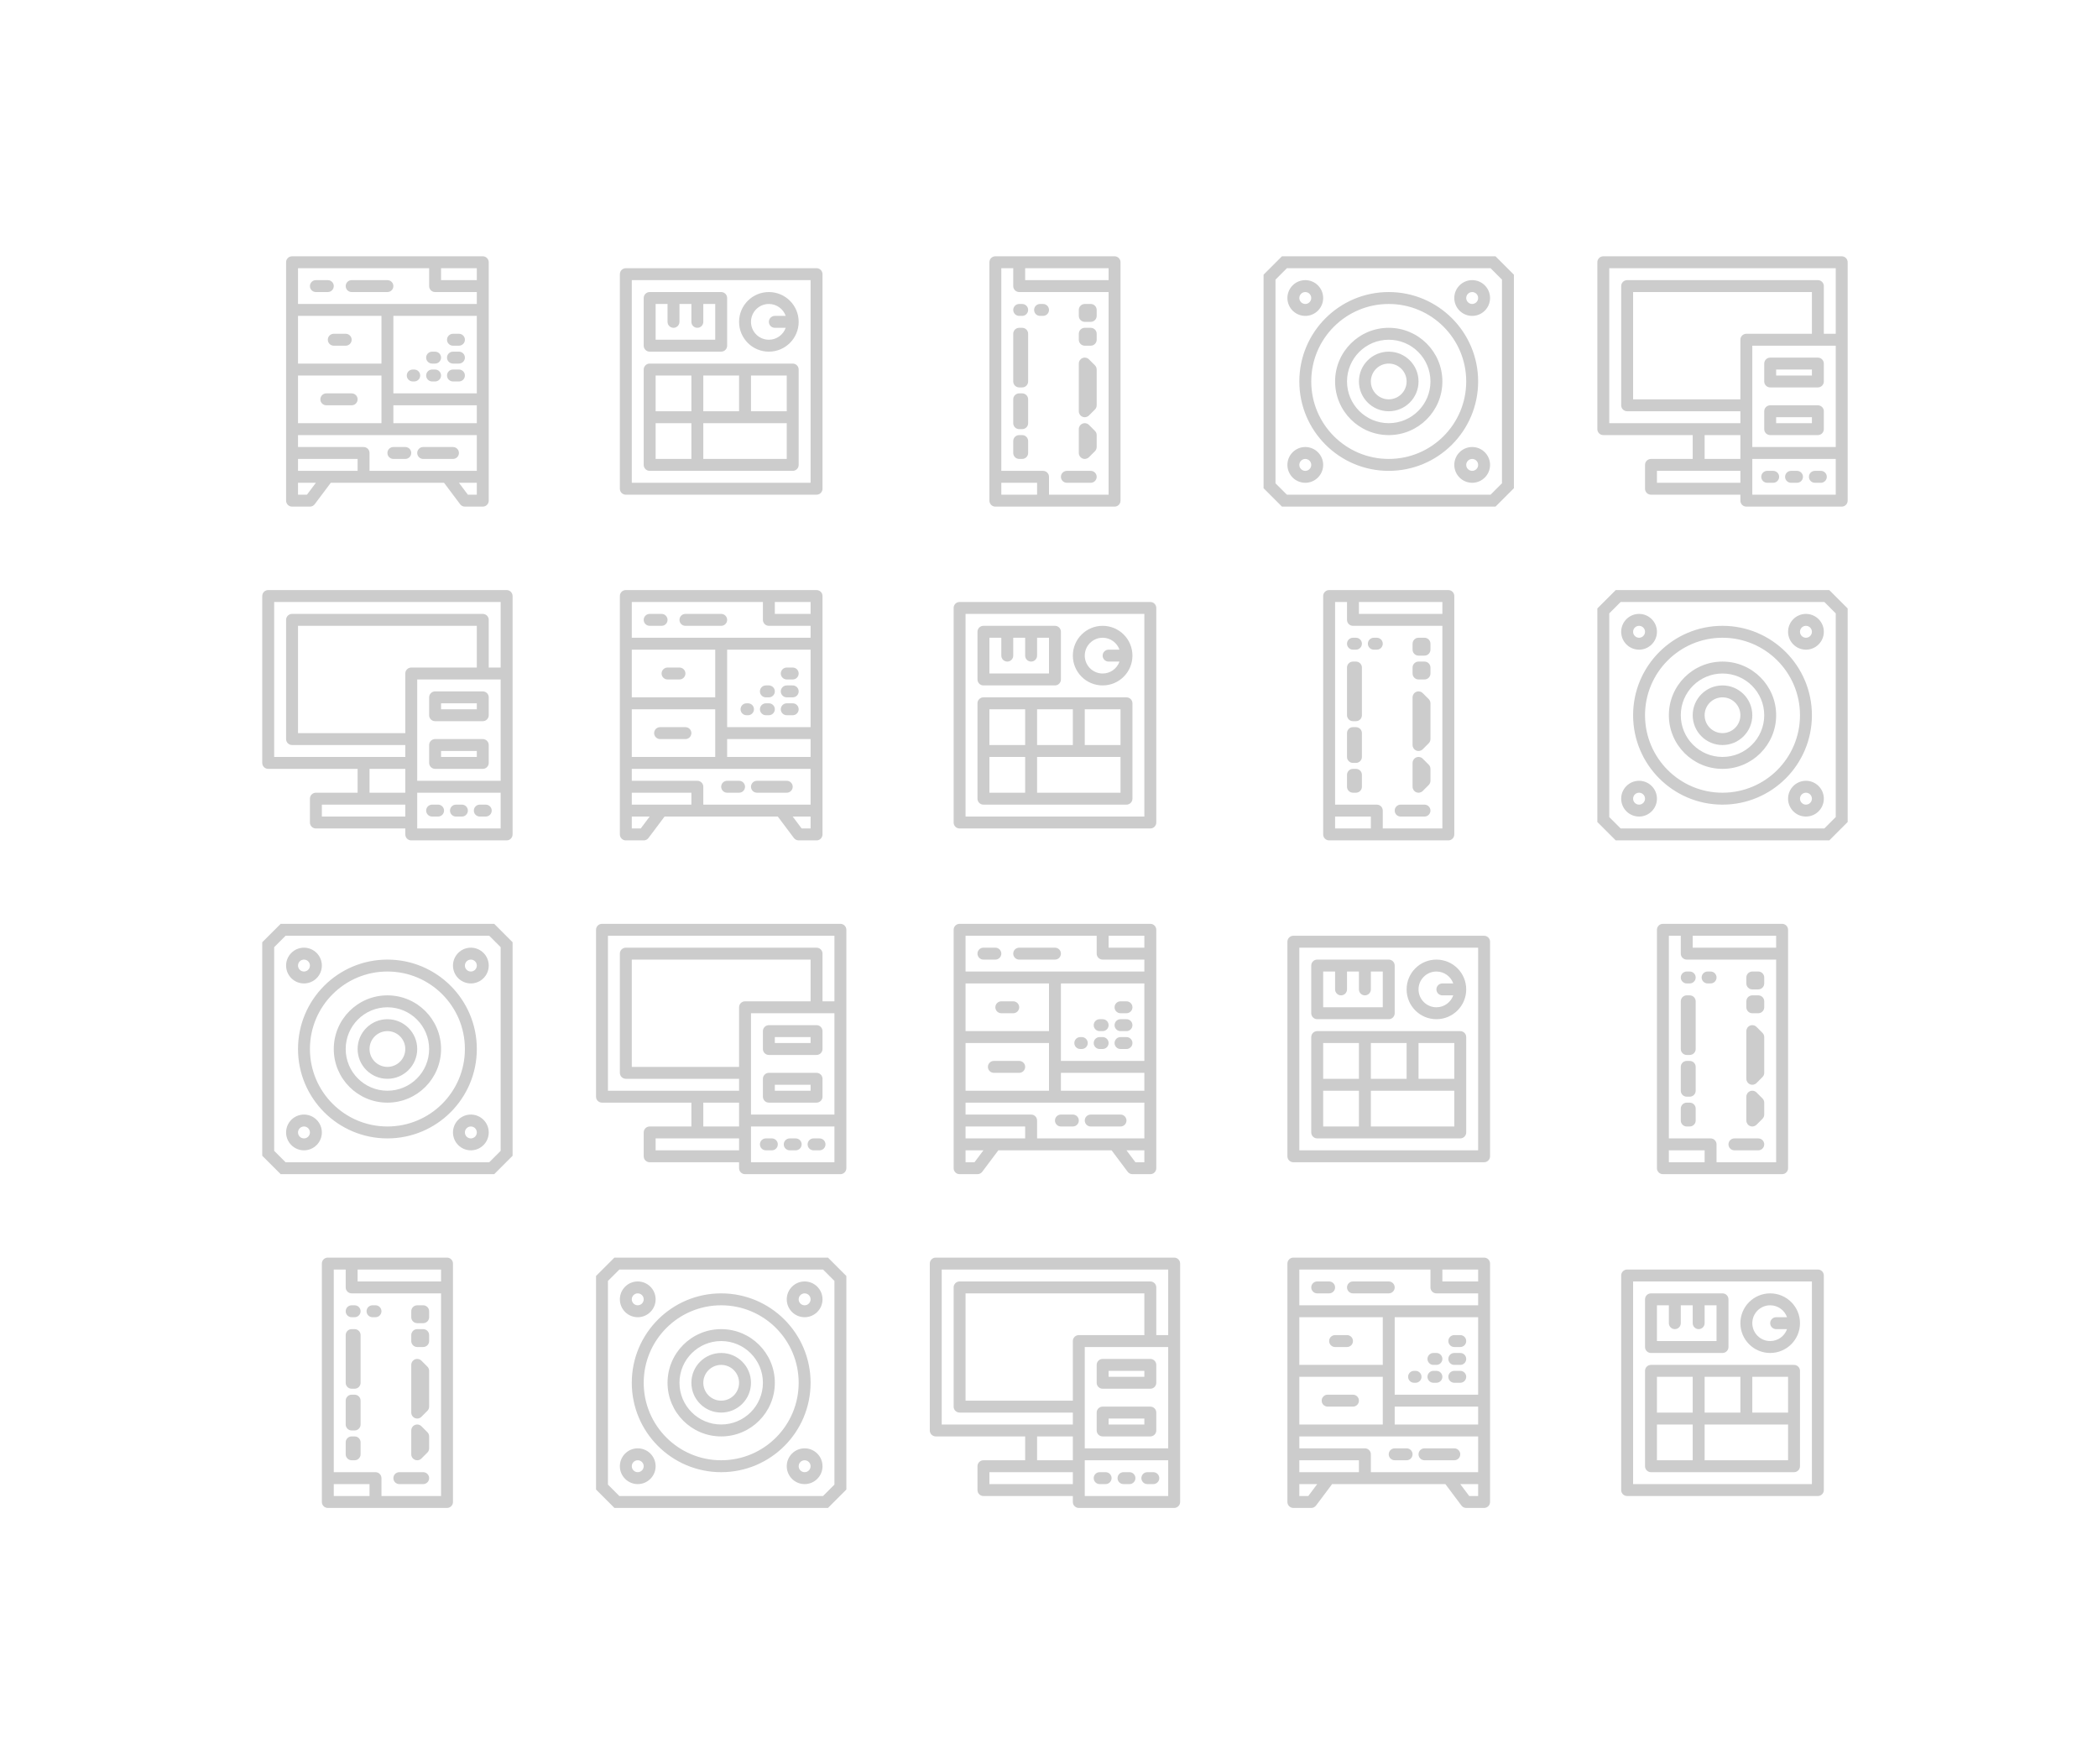 <svg width="176" height="148" viewBox="0 0 176 148" fill="none" xmlns="http://www.w3.org/2000/svg">
<path d="M40.5 21.5C40.776 21.5 41 21.724 41 22V42C41 42.276 40.776 42.5 40.5 42.5H39C38.843 42.5 38.694 42.426 38.6 42.3L37.25 40.5H27.75L26.4 42.3C26.306 42.426 26.157 42.5 26 42.5H24.5C24.224 42.5 24 42.276 24 42V22C24 21.724 24.224 21.5 24.5 21.5H40.5ZM25 41.5H25.75L26.5 40.5H25V41.5ZM39.25 41.5H40V40.5H38.5L39.25 41.5ZM25 39.5H30V38.5H25V39.5ZM25 37.5H30.5C30.776 37.5 31 37.724 31 38V39.5H40V36.5H25V37.5ZM34 37.5C34.276 37.5 34.5 37.724 34.5 38C34.5 38.276 34.276 38.5 34 38.5H33C32.724 38.5 32.5 38.276 32.5 38C32.5 37.724 32.724 37.5 33 37.5H34ZM38 37.5C38.276 37.5 38.5 37.724 38.5 38C38.5 38.276 38.276 38.5 38 38.5H35.5C35.224 38.5 35 38.276 35 38C35 37.724 35.224 37.5 35.5 37.5H38ZM25 35.5H32V31.5H25V35.5ZM33 35.5H40V34H33V35.5ZM29.5 33C29.776 33 30 33.224 30 33.5C30 33.776 29.776 34 29.5 34H27.375C27.099 34 26.875 33.776 26.875 33.5C26.875 33.224 27.099 33 27.375 33H29.5ZM33 33H40V26.5H33V33ZM34.75 31C35.026 31 35.25 31.224 35.25 31.5C35.25 31.776 35.026 32 34.75 32H34.625C34.349 32 34.125 31.776 34.125 31.5C34.125 31.224 34.349 31 34.625 31H34.75ZM36.5 31C36.776 31 37 31.224 37 31.5C37 31.776 36.776 32 36.5 32H36.25C35.974 32 35.75 31.776 35.75 31.5C35.75 31.224 35.974 31 36.25 31H36.5ZM38.5 31C38.776 31 39 31.224 39 31.5C39 31.776 38.776 32 38.5 32H38C37.724 32 37.5 31.776 37.5 31.5C37.5 31.224 37.724 31 38 31H38.5ZM25 30.5H32V26.5H25V30.5ZM36.5 29.5C36.776 29.5 37 29.724 37 30C37 30.276 36.776 30.5 36.5 30.5H36.25C35.974 30.5 35.75 30.276 35.75 30C35.75 29.724 35.974 29.5 36.25 29.5H36.5ZM38.5 29.5C38.776 29.5 39 29.724 39 30C39 30.276 38.776 30.5 38.5 30.5H38C37.724 30.5 37.5 30.276 37.5 30C37.5 29.724 37.724 29.5 38 29.5H38.5ZM29 28C29.276 28 29.5 28.224 29.5 28.5C29.5 28.776 29.276 29 29 29H28C27.724 29 27.5 28.776 27.5 28.5C27.5 28.224 27.724 28 28 28H29ZM38.5 28C38.776 28 39 28.224 39 28.5C39 28.776 38.776 29 38.5 29H38C37.724 29 37.5 28.776 37.5 28.5C37.5 28.224 37.724 28 38 28H38.5ZM25 25.5H40V24.5H36.5C36.224 24.5 36 24.276 36 24V22.5H25V25.5ZM27.5 23.5C27.776 23.5 28 23.724 28 24C28 24.276 27.776 24.5 27.5 24.5H26.5C26.224 24.5 26 24.276 26 24C26 23.724 26.224 23.5 26.5 23.5H27.5ZM32.5 23.5C32.776 23.5 33 23.724 33 24C33 24.276 32.776 24.5 32.5 24.5H29.5C29.224 24.5 29 24.276 29 24C29 23.724 29.224 23.5 29.5 23.5H32.5ZM37 23.5H40V22.5H37V23.5Z" fill="#CCCCCC"/>
<path d="M68.5 22.5C68.776 22.5 69 22.724 69 23V41C69 41.276 68.776 41.5 68.5 41.5H52.5C52.224 41.5 52 41.276 52 41V23C52 22.724 52.224 22.5 52.5 22.5H68.5ZM53 40.5H68V23.5H53V40.5ZM66.5 30.5C66.776 30.5 67 30.724 67 31V39C67 39.276 66.776 39.5 66.5 39.5H54.5C54.224 39.5 54 39.276 54 39V31C54 30.724 54.224 30.5 54.5 30.5H66.5ZM55 38.5H58V35.5H55V38.5ZM59 38.5H66V35.5H59V38.5ZM55 34.5H58V31.5H55V34.5ZM59 34.5H62V31.5H59V34.5ZM63 34.5H66V31.5H63V34.5ZM60.5 24.5C60.776 24.5 61 24.724 61 25V29C61 29.276 60.776 29.5 60.5 29.5H54.5C54.224 29.5 54 29.276 54 29V25C54 24.724 54.224 24.5 54.5 24.5H60.5ZM64.5 24.5C65.881 24.5 67 25.619 67 27C67 28.381 65.881 29.5 64.5 29.5C63.119 29.5 62 28.381 62 27C62 25.619 63.119 24.5 64.5 24.5ZM55 28.5H60V25.5H59V27C59 27.276 58.776 27.5 58.5 27.5C58.224 27.5 58 27.276 58 27V25.5H57V27C57 27.276 56.776 27.5 56.5 27.5C56.224 27.5 56 27.276 56 27V25.5H55V28.5ZM64.5 25.5C63.672 25.5 63 26.172 63 27C63 27.828 63.672 28.5 64.5 28.5C65.153 28.5 65.707 28.082 65.913 27.5H65C64.724 27.5 64.5 27.276 64.5 27C64.5 26.724 64.724 26.5 65 26.5H65.913C65.707 25.918 65.153 25.5 64.5 25.5Z" fill="#CCCCCC"/>
<path d="M93.5 21.5C93.776 21.5 94 21.724 94 22V42C94 42.276 93.776 42.5 93.5 42.5H83.5C83.224 42.5 83 42.276 83 42V22C83 21.724 83.224 21.5 83.5 21.5H93.5ZM84 41.5H87V40.5H84V41.5ZM84 39.5H87.5C87.776 39.5 88 39.724 88 40V41.5H93V24.5H85.5C85.224 24.5 85 24.276 85 24V22.5H84V39.5ZM91.5 39.5C91.776 39.5 92 39.724 92 40C92 40.276 91.776 40.5 91.5 40.5H89.5C89.224 40.5 89 40.276 89 40C89 39.724 89.224 39.5 89.5 39.5H91.5ZM85.75 36.5C86.026 36.5 86.25 36.724 86.25 37V38C86.25 38.276 86.026 38.5 85.75 38.5H85.5C85.224 38.5 85 38.276 85 38V37C85 36.724 85.224 36.5 85.5 36.5H85.75ZM90.809 35.538C90.995 35.461 91.21 35.504 91.353 35.647L91.853 36.147C91.947 36.24 92 36.367 92 36.5V37.5C92 37.633 91.947 37.76 91.853 37.853L91.353 38.353C91.21 38.496 90.995 38.539 90.809 38.462C90.622 38.385 90.5 38.202 90.5 38V36C90.5 35.798 90.622 35.615 90.809 35.538ZM85.75 33C86.026 33 86.25 33.224 86.25 33.5V35.5C86.25 35.776 86.026 36 85.75 36H85.5C85.224 36 85 35.776 85 35.5V33.5C85 33.224 85.224 33 85.5 33H85.75ZM90.809 30.038C90.995 29.961 91.21 30.003 91.353 30.146L91.853 30.646C91.947 30.74 92 30.867 92 31V34C92 34.133 91.947 34.26 91.853 34.353L91.353 34.853C91.21 34.996 90.995 35.039 90.809 34.962C90.622 34.885 90.5 34.702 90.5 34.5V30.5C90.5 30.298 90.622 30.116 90.809 30.038ZM85.75 27.5C86.026 27.5 86.25 27.724 86.25 28V32C86.25 32.276 86.026 32.5 85.75 32.5H85.5C85.224 32.5 85 32.276 85 32V28C85 27.724 85.224 27.5 85.5 27.5H85.75ZM91.5 27.5C91.776 27.5 92 27.724 92 28V28.5C92 28.776 91.776 29 91.5 29H91C90.724 29 90.5 28.776 90.5 28.5V28C90.5 27.724 90.724 27.5 91 27.5H91.5ZM91.5 25.5C91.776 25.5 92 25.724 92 26V26.5C92 26.776 91.776 27 91.5 27H91C90.724 27 90.5 26.776 90.5 26.5V26C90.5 25.724 90.724 25.5 91 25.5H91.5ZM85.75 25.5C86.026 25.5 86.25 25.724 86.25 26C86.25 26.276 86.026 26.5 85.75 26.5H85.5C85.224 26.5 85 26.276 85 26C85 25.724 85.224 25.5 85.5 25.5H85.75ZM87.5 25.5C87.776 25.5 88 25.724 88 26C88 26.276 87.776 26.5 87.5 26.5H87.25C86.974 26.5 86.75 26.276 86.75 26C86.75 25.724 86.974 25.5 87.25 25.5H87.5ZM86 23.5H93V22.5H86V23.5Z" fill="#CCCCCC"/>
<path d="M127 23.043V40.957L125.457 42.5H107.543L106 40.957V23.043L107.543 21.5H125.457L127 23.043ZM107 23.457V40.543L107.957 41.5H125.043L126 40.543V23.457L125.043 22.5H107.957L107 23.457ZM109.5 37.5C110.328 37.5 111 38.172 111 39C111 39.828 110.328 40.5 109.5 40.5C108.672 40.5 108 39.828 108 39C108 38.172 108.672 37.5 109.5 37.5ZM123.5 37.5C124.328 37.5 125 38.172 125 39C125 39.828 124.328 40.5 123.5 40.5C122.672 40.5 122 39.828 122 39C122 38.172 122.672 37.5 123.5 37.5ZM109.5 38.5C109.224 38.5 109 38.724 109 39C109 39.276 109.224 39.5 109.5 39.5C109.776 39.5 110 39.276 110 39C110 38.724 109.776 38.5 109.5 38.5ZM116.5 24.5C120.642 24.5 124 27.858 124 32C124 36.142 120.642 39.5 116.5 39.5C112.358 39.5 109 36.142 109 32C109 27.858 112.358 24.5 116.5 24.5ZM123.5 38.5C123.224 38.5 123 38.724 123 39C123 39.276 123.224 39.5 123.5 39.5C123.776 39.5 124 39.276 124 39C124 38.724 123.776 38.5 123.5 38.5ZM116.5 25.5C112.91 25.5 110 28.41 110 32C110 35.59 112.91 38.5 116.5 38.5C120.09 38.5 123 35.59 123 32C123 28.41 120.09 25.5 116.5 25.5ZM116.5 27.5C118.985 27.5 121 29.515 121 32C121 34.485 118.985 36.5 116.5 36.5C114.015 36.5 112 34.485 112 32C112 29.515 114.015 27.5 116.5 27.5ZM116.5 28.5C114.567 28.5 113 30.067 113 32C113 33.933 114.567 35.5 116.5 35.5C118.433 35.5 120 33.933 120 32C120 30.067 118.433 28.5 116.5 28.5ZM116.5 29.5C117.881 29.5 119 30.619 119 32C119 33.381 117.881 34.5 116.5 34.5C115.119 34.5 114 33.381 114 32C114 30.619 115.119 29.5 116.5 29.5ZM116.5 30.5C115.672 30.5 115 31.172 115 32C115 32.828 115.672 33.5 116.5 33.5C117.328 33.5 118 32.828 118 32C118 31.172 117.328 30.5 116.5 30.5ZM109.5 23.5C110.328 23.5 111 24.172 111 25C111 25.828 110.328 26.5 109.5 26.5C108.672 26.5 108 25.828 108 25C108 24.172 108.672 23.5 109.5 23.5ZM123.5 23.5C124.328 23.5 125 24.172 125 25C125 25.828 124.328 26.5 123.5 26.5C122.672 26.5 122 25.828 122 25C122 24.172 122.672 23.5 123.5 23.5ZM109.5 24.5C109.224 24.5 109 24.724 109 25C109 25.276 109.224 25.5 109.5 25.5C109.776 25.5 110 25.276 110 25C110 24.724 109.776 24.5 109.5 24.5ZM123.5 24.5C123.224 24.5 123 24.724 123 25C123 25.276 123.224 25.5 123.5 25.5C123.776 25.5 124 25.276 124 25C124 24.724 123.776 24.5 123.5 24.5Z" fill="#CCCCCC"/>
<path d="M154.5 21.5C154.776 21.5 155 21.724 155 22V42C155 42.276 154.776 42.5 154.5 42.5H146.5C146.224 42.5 146 42.276 146 42V41.5H138.5C138.224 41.5 138 41.276 138 41V39C138 38.724 138.224 38.5 138.5 38.5H142V36.5H134.5C134.224 36.5 134 36.276 134 36V22C134 21.724 134.224 21.5 134.5 21.5H154.5ZM147 41.5H154V38.5H147V41.5ZM139 40.5H146V39.5H139V40.5ZM148.75 39.5C149.026 39.5 149.25 39.724 149.25 40C149.25 40.276 149.026 40.5 148.75 40.5H148.25C147.974 40.5 147.75 40.276 147.75 40C147.75 39.724 147.974 39.5 148.25 39.5H148.75ZM150.75 39.5C151.026 39.5 151.25 39.724 151.25 40C151.25 40.276 151.026 40.5 150.75 40.5H150.25C149.974 40.5 149.75 40.276 149.75 40C149.75 39.724 149.974 39.5 150.25 39.5H150.75ZM152.75 39.5C153.026 39.5 153.25 39.724 153.25 40C153.25 40.276 153.026 40.5 152.75 40.5H152.25C151.974 40.5 151.75 40.276 151.75 40C151.75 39.724 151.974 39.5 152.25 39.5H152.75ZM143 38.5H146V36.5H143V38.5ZM147 37.5H154V29H147V37.5ZM152.5 34C152.776 34 153 34.224 153 34.5V36C153 36.276 152.776 36.5 152.5 36.5H148.5C148.224 36.5 148 36.276 148 36V34.5C148 34.224 148.224 34 148.5 34H152.5ZM135 35.5H146V34.5H136.5C136.224 34.5 136 34.276 136 34V24C136 23.724 136.224 23.5 136.5 23.5H152.5C152.776 23.5 153 23.724 153 24V28H154V22.5H135V35.5ZM149 35.5H152V35H149V35.5ZM137 33.5H146V28.5C146 28.224 146.224 28 146.5 28H152V24.5H137V33.5ZM152.5 30C152.776 30 153 30.224 153 30.5V32C153 32.276 152.776 32.5 152.5 32.5H148.5C148.224 32.5 148 32.276 148 32V30.5C148 30.224 148.224 30 148.5 30H152.5ZM149 31.5H152V31H149V31.5Z" fill="#CCCCCC"/>
<path d="M42.5 49.5C42.776 49.5 43 49.724 43 50V70C43 70.276 42.776 70.5 42.5 70.5H34.5C34.224 70.5 34 70.276 34 70V69.5H26.5C26.224 69.5 26 69.276 26 69V67C26 66.724 26.224 66.5 26.5 66.5H30V64.5H22.5C22.224 64.5 22 64.276 22 64V50C22 49.724 22.224 49.5 22.5 49.5H42.5ZM35 69.5H42V66.5H35V69.5ZM27 68.5H34V67.5H27V68.5ZM36.75 67.5C37.026 67.5 37.25 67.724 37.25 68C37.25 68.276 37.026 68.5 36.75 68.5H36.25C35.974 68.5 35.75 68.276 35.75 68C35.75 67.724 35.974 67.5 36.25 67.5H36.75ZM38.75 67.5C39.026 67.5 39.25 67.724 39.25 68C39.25 68.276 39.026 68.5 38.75 68.5H38.25C37.974 68.5 37.75 68.276 37.75 68C37.75 67.724 37.974 67.5 38.25 67.5H38.75ZM40.75 67.5C41.026 67.5 41.25 67.724 41.25 68C41.25 68.276 41.026 68.5 40.75 68.5H40.25C39.974 68.5 39.75 68.276 39.75 68C39.75 67.724 39.974 67.5 40.25 67.5H40.75ZM31 66.5H34V64.5H31V66.5ZM35 65.5H42V57H35V65.5ZM40.5 62C40.776 62 41 62.224 41 62.5V64C41 64.276 40.776 64.5 40.5 64.5H36.5C36.224 64.5 36 64.276 36 64V62.5C36 62.224 36.224 62 36.5 62H40.5ZM23 63.5H34V62.5H24.5C24.224 62.5 24 62.276 24 62V52C24 51.724 24.224 51.5 24.5 51.5H40.5C40.776 51.5 41 51.724 41 52V56H42V50.5H23V63.5ZM37 63.5H40V63H37V63.5ZM25 61.5H34V56.5C34 56.224 34.224 56 34.5 56H40V52.5H25V61.5ZM40.5 58C40.776 58 41 58.224 41 58.5V60C41 60.276 40.776 60.5 40.5 60.5H36.5C36.224 60.5 36 60.276 36 60V58.5C36 58.224 36.224 58 36.5 58H40.5ZM37 59.5H40V59H37V59.5Z" fill="#CCCCCC"/>
<path d="M68.5 49.5C68.776 49.5 69 49.724 69 50V70C69 70.276 68.776 70.5 68.5 70.5H67C66.843 70.5 66.694 70.426 66.6 70.3L65.25 68.5H55.75L54.4 70.3C54.306 70.426 54.157 70.5 54 70.5H52.5C52.224 70.5 52 70.276 52 70V50C52 49.724 52.224 49.5 52.5 49.5H68.5ZM53 69.5H53.75L54.5 68.5H53V69.5ZM67.25 69.5H68V68.5H66.5L67.25 69.5ZM53 67.5H58V66.5H53V67.5ZM53 65.5H58.5C58.776 65.5 59 65.724 59 66V67.5H68V64.5H53V65.5ZM62 65.5C62.276 65.5 62.5 65.724 62.5 66C62.5 66.276 62.276 66.5 62 66.5H61C60.724 66.5 60.5 66.276 60.5 66C60.5 65.724 60.724 65.5 61 65.5H62ZM66 65.5C66.276 65.5 66.5 65.724 66.5 66C66.5 66.276 66.276 66.5 66 66.5H63.5C63.224 66.5 63 66.276 63 66C63 65.724 63.224 65.5 63.5 65.5H66ZM53 63.5H60V59.5H53V63.5ZM61 63.5H68V62H61V63.5ZM57.5 61C57.776 61 58 61.224 58 61.5C58 61.776 57.776 62 57.5 62H55.375C55.099 62 54.875 61.776 54.875 61.5C54.875 61.224 55.099 61 55.375 61H57.5ZM61 61H68V54.5H61V61ZM62.75 59C63.026 59 63.25 59.224 63.25 59.5C63.25 59.776 63.026 60 62.75 60H62.625C62.349 60 62.125 59.776 62.125 59.5C62.125 59.224 62.349 59 62.625 59H62.75ZM64.5 59C64.776 59 65 59.224 65 59.5C65 59.776 64.776 60 64.5 60H64.25C63.974 60 63.75 59.776 63.75 59.5C63.75 59.224 63.974 59 64.25 59H64.5ZM66.5 59C66.776 59 67 59.224 67 59.5C67 59.776 66.776 60 66.5 60H66C65.724 60 65.5 59.776 65.5 59.5C65.5 59.224 65.724 59 66 59H66.5ZM53 58.5H60V54.5H53V58.5ZM64.5 57.5C64.776 57.5 65 57.724 65 58C65 58.276 64.776 58.5 64.5 58.5H64.25C63.974 58.5 63.75 58.276 63.75 58C63.75 57.724 63.974 57.5 64.25 57.5H64.5ZM66.5 57.5C66.776 57.5 67 57.724 67 58C67 58.276 66.776 58.5 66.5 58.5H66C65.724 58.5 65.5 58.276 65.5 58C65.5 57.724 65.724 57.5 66 57.5H66.5ZM57 56C57.276 56 57.5 56.224 57.5 56.5C57.5 56.776 57.276 57 57 57H56C55.724 57 55.5 56.776 55.5 56.5C55.5 56.224 55.724 56 56 56H57ZM66.5 56C66.776 56 67 56.224 67 56.5C67 56.776 66.776 57 66.5 57H66C65.724 57 65.5 56.776 65.5 56.5C65.5 56.224 65.724 56 66 56H66.5ZM53 53.5H68V52.5H64.5C64.224 52.5 64 52.276 64 52V50.5H53V53.5ZM55.5 51.5C55.776 51.5 56 51.724 56 52C56 52.276 55.776 52.5 55.5 52.5H54.5C54.224 52.5 54 52.276 54 52C54 51.724 54.224 51.5 54.5 51.5H55.5ZM60.5 51.5C60.776 51.5 61 51.724 61 52C61 52.276 60.776 52.5 60.5 52.5H57.5C57.224 52.5 57 52.276 57 52C57 51.724 57.224 51.5 57.5 51.5H60.5ZM65 51.5H68V50.5H65V51.5Z" fill="#CCCCCC"/>
<path d="M96.5 50.5C96.776 50.5 97 50.724 97 51V69C97 69.276 96.776 69.5 96.5 69.5H80.5C80.224 69.5 80 69.276 80 69V51C80 50.724 80.224 50.5 80.5 50.5H96.5ZM81 68.5H96V51.5H81V68.5ZM94.5 58.5C94.776 58.5 95 58.724 95 59V67C95 67.276 94.776 67.5 94.5 67.5H82.5C82.224 67.5 82 67.276 82 67V59C82 58.724 82.224 58.5 82.5 58.5H94.5ZM83 66.5H86V63.5H83V66.5ZM87 66.5H94V63.5H87V66.5ZM83 62.5H86V59.5H83V62.5ZM87 62.5H90V59.5H87V62.5ZM91 62.5H94V59.5H91V62.5ZM88.5 52.5C88.776 52.5 89 52.724 89 53V57C89 57.276 88.776 57.5 88.5 57.5H82.5C82.224 57.5 82 57.276 82 57V53C82 52.724 82.224 52.5 82.5 52.5H88.5ZM92.5 52.5C93.881 52.5 95 53.619 95 55C95 56.381 93.881 57.5 92.5 57.5C91.119 57.5 90 56.381 90 55C90 53.619 91.119 52.5 92.5 52.5ZM83 56.5H88V53.5H87V55C87 55.276 86.776 55.5 86.5 55.5C86.224 55.5 86 55.276 86 55V53.5H85V55C85 55.276 84.776 55.5 84.5 55.5C84.224 55.5 84 55.276 84 55V53.5H83V56.5ZM92.5 53.5C91.672 53.5 91 54.172 91 55C91 55.828 91.672 56.5 92.5 56.5C93.153 56.5 93.707 56.082 93.913 55.5H93C92.724 55.5 92.5 55.276 92.5 55C92.5 54.724 92.724 54.5 93 54.5H93.913C93.707 53.918 93.153 53.5 92.5 53.5Z" fill="#CCCCCC"/>
<path d="M121.5 49.5C121.776 49.5 122 49.724 122 50V70C122 70.276 121.776 70.5 121.5 70.5H111.5C111.224 70.5 111 70.276 111 70V50C111 49.724 111.224 49.5 111.5 49.5H121.5ZM112 69.5H115V68.5H112V69.5ZM112 67.5H115.5C115.776 67.5 116 67.724 116 68V69.5H121V52.5H113.5C113.224 52.5 113 52.276 113 52V50.5H112V67.5ZM119.5 67.5C119.776 67.5 120 67.724 120 68C120 68.276 119.776 68.5 119.5 68.5H117.5C117.224 68.5 117 68.276 117 68C117 67.724 117.224 67.5 117.5 67.5H119.5ZM113.75 64.5C114.026 64.5 114.25 64.724 114.25 65V66C114.25 66.276 114.026 66.5 113.75 66.5H113.5C113.224 66.5 113 66.276 113 66V65C113 64.724 113.224 64.5 113.5 64.5H113.75ZM118.809 63.538C118.995 63.461 119.211 63.504 119.354 63.647L119.854 64.147C119.947 64.24 120 64.367 120 64.5V65.5C120 65.633 119.947 65.76 119.854 65.853L119.354 66.353C119.211 66.496 118.995 66.539 118.809 66.462C118.622 66.385 118.5 66.202 118.5 66V64C118.5 63.798 118.622 63.615 118.809 63.538ZM113.75 61C114.026 61 114.25 61.224 114.25 61.5V63.5C114.25 63.776 114.026 64 113.75 64H113.5C113.224 64 113 63.776 113 63.5V61.5C113 61.224 113.224 61 113.5 61H113.75ZM118.809 58.038C118.995 57.961 119.211 58.004 119.354 58.147L119.854 58.647C119.947 58.74 120 58.867 120 59V62C120 62.133 119.947 62.26 119.854 62.353L119.354 62.853C119.211 62.996 118.995 63.039 118.809 62.962C118.622 62.885 118.5 62.702 118.5 62.5V58.5C118.5 58.298 118.622 58.115 118.809 58.038ZM113.75 55.5C114.026 55.5 114.25 55.724 114.25 56V60C114.25 60.276 114.026 60.5 113.75 60.5H113.5C113.224 60.5 113 60.276 113 60V56C113 55.724 113.224 55.5 113.5 55.5H113.75ZM119.5 55.5C119.776 55.5 120 55.724 120 56V56.5C120 56.776 119.776 57 119.5 57H119C118.724 57 118.5 56.776 118.5 56.5V56C118.5 55.724 118.724 55.5 119 55.5H119.5ZM119.5 53.5C119.776 53.5 120 53.724 120 54V54.5C120 54.776 119.776 55 119.5 55H119C118.724 55 118.5 54.776 118.5 54.5V54C118.5 53.724 118.724 53.5 119 53.5H119.5ZM113.75 53.5C114.026 53.5 114.25 53.724 114.25 54C114.25 54.276 114.026 54.5 113.75 54.5H113.5C113.224 54.5 113 54.276 113 54C113 53.724 113.224 53.5 113.5 53.5H113.75ZM115.5 53.5C115.776 53.5 116 53.724 116 54C116 54.276 115.776 54.5 115.5 54.5H115.25C114.974 54.5 114.75 54.276 114.75 54C114.75 53.724 114.974 53.5 115.25 53.5H115.5ZM114 51.5H121V50.5H114V51.5Z" fill="#CCCCCC"/>
<path d="M155 51.043V68.957L153.457 70.5H135.543L134 68.957V51.043L135.543 49.5H153.457L155 51.043ZM135 51.457V68.543L135.957 69.5H153.043L154 68.543V51.457L153.043 50.5H135.957L135 51.457ZM137.5 65.5C138.328 65.5 139 66.172 139 67C139 67.828 138.328 68.5 137.5 68.5C136.672 68.5 136 67.828 136 67C136 66.172 136.672 65.5 137.5 65.5ZM151.5 65.5C152.328 65.5 153 66.172 153 67C153 67.828 152.328 68.5 151.5 68.5C150.672 68.5 150 67.828 150 67C150 66.172 150.672 65.5 151.5 65.5ZM137.5 66.5C137.224 66.5 137 66.724 137 67C137 67.276 137.224 67.5 137.5 67.5C137.776 67.5 138 67.276 138 67C138 66.724 137.776 66.5 137.5 66.5ZM144.5 52.5C148.642 52.5 152 55.858 152 60C152 64.142 148.642 67.5 144.5 67.5C140.358 67.5 137 64.142 137 60C137 55.858 140.358 52.5 144.5 52.5ZM151.5 66.5C151.224 66.5 151 66.724 151 67C151 67.276 151.224 67.5 151.5 67.5C151.776 67.5 152 67.276 152 67C152 66.724 151.776 66.5 151.5 66.5ZM144.5 53.5C140.91 53.5 138 56.41 138 60C138 63.59 140.91 66.5 144.5 66.5C148.09 66.5 151 63.59 151 60C151 56.41 148.09 53.5 144.5 53.5ZM144.5 55.5C146.985 55.5 149 57.515 149 60C149 62.485 146.985 64.5 144.5 64.5C142.015 64.5 140 62.485 140 60C140 57.515 142.015 55.5 144.5 55.5ZM144.5 56.5C142.567 56.5 141 58.067 141 60C141 61.933 142.567 63.5 144.5 63.5C146.433 63.5 148 61.933 148 60C148 58.067 146.433 56.5 144.5 56.5ZM144.5 57.5C145.881 57.5 147 58.619 147 60C147 61.381 145.881 62.5 144.5 62.5C143.119 62.5 142 61.381 142 60C142 58.619 143.119 57.5 144.5 57.5ZM144.5 58.5C143.672 58.5 143 59.172 143 60C143 60.828 143.672 61.5 144.5 61.5C145.328 61.5 146 60.828 146 60C146 59.172 145.328 58.5 144.5 58.5ZM137.5 51.5C138.328 51.5 139 52.172 139 53C139 53.828 138.328 54.5 137.5 54.5C136.672 54.5 136 53.828 136 53C136 52.172 136.672 51.5 137.5 51.5ZM151.5 51.5C152.328 51.5 153 52.172 153 53C153 53.828 152.328 54.5 151.5 54.5C150.672 54.5 150 53.828 150 53C150 52.172 150.672 51.5 151.5 51.5ZM137.5 52.5C137.224 52.5 137 52.724 137 53C137 53.276 137.224 53.5 137.5 53.5C137.776 53.5 138 53.276 138 53C138 52.724 137.776 52.5 137.5 52.5ZM151.5 52.5C151.224 52.5 151 52.724 151 53C151 53.276 151.224 53.5 151.5 53.5C151.776 53.5 152 53.276 152 53C152 52.724 151.776 52.5 151.5 52.5Z" fill="#CCCCCC"/>
<path d="M43 79.043V96.957L41.457 98.5H23.543L22 96.957V79.043L23.543 77.5H41.457L43 79.043ZM23 79.457V96.543L23.957 97.5H41.043L42 96.543V79.457L41.043 78.5H23.957L23 79.457ZM25.5 93.5C26.328 93.5 27 94.172 27 95C27 95.828 26.328 96.5 25.5 96.5C24.672 96.5 24 95.828 24 95C24 94.172 24.672 93.5 25.5 93.5ZM39.5 93.5C40.328 93.5 41 94.172 41 95C41 95.828 40.328 96.5 39.5 96.5C38.672 96.5 38 95.828 38 95C38 94.172 38.672 93.5 39.5 93.5ZM25.5 94.5C25.224 94.5 25 94.724 25 95C25 95.276 25.224 95.5 25.5 95.5C25.776 95.5 26 95.276 26 95C26 94.724 25.776 94.5 25.5 94.5ZM32.5 80.5C36.642 80.5 40 83.858 40 88C40 92.142 36.642 95.5 32.5 95.5C28.358 95.5 25 92.142 25 88C25 83.858 28.358 80.5 32.5 80.5ZM39.5 94.5C39.224 94.5 39 94.724 39 95C39 95.276 39.224 95.5 39.5 95.5C39.776 95.5 40 95.276 40 95C40 94.724 39.776 94.5 39.5 94.5ZM32.5 81.5C28.91 81.5 26 84.41 26 88C26 91.59 28.91 94.5 32.5 94.5C36.09 94.5 39 91.59 39 88C39 84.41 36.09 81.5 32.5 81.5ZM32.5 83.5C34.985 83.5 37 85.515 37 88C37 90.485 34.985 92.5 32.5 92.5C30.015 92.5 28 90.485 28 88C28 85.515 30.015 83.5 32.5 83.5ZM32.5 84.5C30.567 84.5 29 86.067 29 88C29 89.933 30.567 91.5 32.5 91.5C34.433 91.5 36 89.933 36 88C36 86.067 34.433 84.5 32.5 84.5ZM32.5 85.5C33.881 85.5 35 86.619 35 88C35 89.381 33.881 90.5 32.5 90.5C31.119 90.5 30 89.381 30 88C30 86.619 31.119 85.5 32.5 85.5ZM32.5 86.5C31.672 86.5 31 87.172 31 88C31 88.828 31.672 89.5 32.5 89.5C33.328 89.5 34 88.828 34 88C34 87.172 33.328 86.5 32.5 86.5ZM25.5 79.5C26.328 79.5 27 80.172 27 81C27 81.828 26.328 82.5 25.5 82.5C24.672 82.5 24 81.828 24 81C24 80.172 24.672 79.5 25.5 79.5ZM39.5 79.5C40.328 79.5 41 80.172 41 81C41 81.828 40.328 82.5 39.5 82.5C38.672 82.5 38 81.828 38 81C38 80.172 38.672 79.5 39.5 79.5ZM25.5 80.5C25.224 80.5 25 80.724 25 81C25 81.276 25.224 81.5 25.5 81.5C25.776 81.5 26 81.276 26 81C26 80.724 25.776 80.5 25.5 80.5ZM39.5 80.5C39.224 80.5 39 80.724 39 81C39 81.276 39.224 81.5 39.5 81.5C39.776 81.5 40 81.276 40 81C40 80.724 39.776 80.5 39.5 80.5Z" fill="#CCCCCC"/>
<path d="M70.5 77.5C70.776 77.5 71 77.724 71 78V98C71 98.276 70.776 98.5 70.5 98.5H62.5C62.224 98.5 62 98.276 62 98V97.5H54.5C54.224 97.5 54 97.276 54 97V95C54 94.724 54.224 94.5 54.5 94.5H58V92.5H50.5C50.224 92.5 50 92.276 50 92V78C50 77.724 50.224 77.5 50.5 77.5H70.5ZM63 97.5H70V94.5H63V97.5ZM55 96.5H62V95.5H55V96.5ZM64.75 95.5C65.026 95.5 65.25 95.724 65.25 96C65.25 96.276 65.026 96.5 64.75 96.5H64.25C63.974 96.5 63.75 96.276 63.75 96C63.75 95.724 63.974 95.5 64.25 95.5H64.75ZM66.75 95.5C67.026 95.5 67.25 95.724 67.25 96C67.25 96.276 67.026 96.5 66.75 96.5H66.25C65.974 96.5 65.75 96.276 65.75 96C65.75 95.724 65.974 95.5 66.25 95.5H66.75ZM68.75 95.5C69.026 95.5 69.25 95.724 69.25 96C69.25 96.276 69.026 96.5 68.75 96.5H68.25C67.974 96.5 67.75 96.276 67.75 96C67.75 95.724 67.974 95.5 68.25 95.5H68.75ZM59 94.5H62V92.5H59V94.5ZM63 93.5H70V85H63V93.5ZM68.5 90C68.776 90 69 90.224 69 90.5V92C69 92.276 68.776 92.5 68.5 92.5H64.5C64.224 92.5 64 92.276 64 92V90.5C64 90.224 64.224 90 64.5 90H68.5ZM51 91.5H62V90.5H52.5C52.224 90.5 52 90.276 52 90V80C52 79.724 52.224 79.5 52.5 79.5H68.5C68.776 79.5 69 79.724 69 80V84H70V78.5H51V91.5ZM65 91.5H68V91H65V91.5ZM53 89.5H62V84.5C62 84.224 62.224 84 62.5 84H68V80.5H53V89.5ZM68.5 86C68.776 86 69 86.224 69 86.5V88C69 88.276 68.776 88.5 68.5 88.5H64.5C64.224 88.5 64 88.276 64 88V86.5C64 86.224 64.224 86 64.5 86H68.5ZM65 87.5H68V87H65V87.5Z" fill="#CCCCCC"/>
<path d="M96.5 77.5C96.776 77.5 97 77.724 97 78V98C97 98.276 96.776 98.5 96.5 98.5H95C94.843 98.5 94.694 98.426 94.6 98.3L93.25 96.5H83.75L82.4 98.3C82.306 98.426 82.157 98.5 82 98.5H80.5C80.224 98.5 80 98.276 80 98V78C80 77.724 80.224 77.5 80.5 77.5H96.5ZM81 97.5H81.75L82.5 96.5H81V97.5ZM95.25 97.5H96V96.5H94.5L95.25 97.5ZM81 95.5H86V94.5H81V95.5ZM81 93.5H86.5C86.776 93.5 87 93.724 87 94V95.5H96V92.5H81V93.5ZM90 93.5C90.276 93.5 90.5 93.724 90.5 94C90.5 94.276 90.276 94.5 90 94.5H89C88.724 94.5 88.5 94.276 88.5 94C88.5 93.724 88.724 93.5 89 93.5H90ZM94 93.5C94.276 93.5 94.5 93.724 94.5 94C94.5 94.276 94.276 94.5 94 94.5H91.5C91.224 94.5 91 94.276 91 94C91 93.724 91.224 93.5 91.5 93.5H94ZM81 91.5H88V87.5H81V91.5ZM89 91.5H96V90H89V91.5ZM85.5 89C85.776 89 86 89.224 86 89.5C86 89.776 85.776 90 85.5 90H83.375C83.099 90 82.875 89.776 82.875 89.5C82.875 89.224 83.099 89 83.375 89H85.5ZM89 89H96V82.5H89V89ZM90.75 87C91.026 87 91.25 87.224 91.25 87.5C91.25 87.776 91.026 88 90.75 88H90.625C90.349 88 90.125 87.776 90.125 87.5C90.125 87.224 90.349 87 90.625 87H90.75ZM92.5 87C92.776 87 93 87.224 93 87.5C93 87.776 92.776 88 92.5 88H92.25C91.974 88 91.75 87.776 91.75 87.5C91.75 87.224 91.974 87 92.25 87H92.5ZM94.5 87C94.776 87 95 87.224 95 87.5C95 87.776 94.776 88 94.5 88H94C93.724 88 93.5 87.776 93.5 87.5C93.5 87.224 93.724 87 94 87H94.5ZM81 86.5H88V82.5H81V86.5ZM92.5 85.5C92.776 85.5 93 85.724 93 86C93 86.276 92.776 86.5 92.5 86.5H92.25C91.974 86.5 91.75 86.276 91.75 86C91.75 85.724 91.974 85.5 92.25 85.5H92.5ZM94.5 85.5C94.776 85.5 95 85.724 95 86C95 86.276 94.776 86.5 94.5 86.5H94C93.724 86.5 93.5 86.276 93.5 86C93.5 85.724 93.724 85.5 94 85.5H94.5ZM85 84C85.276 84 85.5 84.224 85.5 84.5C85.5 84.776 85.276 85 85 85H84C83.724 85 83.5 84.776 83.5 84.5C83.5 84.224 83.724 84 84 84H85ZM94.5 84C94.776 84 95 84.224 95 84.5C95 84.776 94.776 85 94.5 85H94C93.724 85 93.5 84.776 93.5 84.5C93.5 84.224 93.724 84 94 84H94.5ZM81 81.5H96V80.5H92.5C92.224 80.5 92 80.276 92 80V78.5H81V81.5ZM83.5 79.5C83.776 79.5 84 79.724 84 80C84 80.276 83.776 80.5 83.5 80.5H82.5C82.224 80.5 82 80.276 82 80C82 79.724 82.224 79.5 82.5 79.5H83.5ZM88.5 79.5C88.776 79.5 89 79.724 89 80C89 80.276 88.776 80.5 88.5 80.5H85.5C85.224 80.5 85 80.276 85 80C85 79.724 85.224 79.5 85.5 79.5H88.5ZM93 79.5H96V78.5H93V79.5Z" fill="#CCCCCC"/>
<path d="M124.5 78.5C124.776 78.5 125 78.724 125 79V97C125 97.276 124.776 97.5 124.5 97.5H108.5C108.224 97.5 108 97.276 108 97V79C108 78.724 108.224 78.5 108.5 78.5H124.5ZM109 96.5H124V79.5H109V96.5ZM122.5 86.5C122.776 86.5 123 86.724 123 87V95C123 95.276 122.776 95.5 122.5 95.5H110.5C110.224 95.5 110 95.276 110 95V87C110 86.724 110.224 86.5 110.5 86.5H122.5ZM111 94.5H114V91.5H111V94.5ZM115 94.5H122V91.5H115V94.5ZM111 90.5H114V87.5H111V90.5ZM115 90.5H118V87.5H115V90.5ZM119 90.5H122V87.5H119V90.5ZM116.5 80.5C116.776 80.5 117 80.724 117 81V85C117 85.276 116.776 85.5 116.5 85.5H110.5C110.224 85.5 110 85.276 110 85V81C110 80.724 110.224 80.5 110.5 80.5H116.5ZM120.5 80.5C121.881 80.5 123 81.619 123 83C123 84.381 121.881 85.5 120.5 85.5C119.119 85.5 118 84.381 118 83C118 81.619 119.119 80.5 120.5 80.5ZM111 84.5H116V81.5H115V83C115 83.276 114.776 83.5 114.5 83.5C114.224 83.5 114 83.276 114 83V81.5H113V83C113 83.276 112.776 83.5 112.5 83.5C112.224 83.5 112 83.276 112 83V81.5H111V84.5ZM120.5 81.5C119.672 81.5 119 82.172 119 83C119 83.828 119.672 84.5 120.5 84.5C121.153 84.5 121.707 84.082 121.913 83.5H121C120.724 83.5 120.5 83.276 120.5 83C120.5 82.724 120.724 82.5 121 82.5H121.913C121.707 81.918 121.153 81.5 120.5 81.5Z" fill="#CCCCCC"/>
<path d="M149.5 77.5C149.776 77.5 150 77.724 150 78V98C150 98.276 149.776 98.5 149.5 98.5H139.5C139.224 98.5 139 98.276 139 98V78C139 77.724 139.224 77.5 139.5 77.5H149.5ZM140 97.5H143V96.5H140V97.5ZM140 95.5H143.5C143.776 95.5 144 95.724 144 96V97.5H149V80.5H141.5C141.224 80.5 141 80.276 141 80V78.5H140V95.5ZM147.5 95.5C147.776 95.5 148 95.724 148 96C148 96.276 147.776 96.5 147.5 96.5H145.5C145.224 96.5 145 96.276 145 96C145 95.724 145.224 95.5 145.5 95.5H147.5ZM141.75 92.5C142.026 92.5 142.25 92.724 142.25 93V94C142.25 94.276 142.026 94.5 141.75 94.5H141.5C141.224 94.5 141 94.276 141 94V93C141 92.724 141.224 92.5 141.5 92.5H141.75ZM146.809 91.538C146.995 91.461 147.211 91.504 147.354 91.647L147.854 92.147C147.947 92.24 148 92.367 148 92.5V93.5C148 93.633 147.947 93.76 147.854 93.853L147.354 94.353C147.211 94.496 146.995 94.539 146.809 94.462C146.622 94.385 146.5 94.202 146.5 94V92C146.5 91.798 146.622 91.615 146.809 91.538ZM141.75 89C142.026 89 142.25 89.224 142.25 89.5V91.5C142.25 91.776 142.026 92 141.75 92H141.5C141.224 92 141 91.776 141 91.5V89.5C141 89.224 141.224 89 141.5 89H141.75ZM146.809 86.038C146.995 85.961 147.211 86.004 147.354 86.147L147.854 86.647C147.947 86.74 148 86.867 148 87V90C148 90.133 147.947 90.26 147.854 90.353L147.354 90.853C147.211 90.996 146.995 91.039 146.809 90.962C146.622 90.885 146.5 90.702 146.5 90.5V86.5C146.5 86.298 146.622 86.115 146.809 86.038ZM141.75 83.5C142.026 83.5 142.25 83.724 142.25 84V88C142.25 88.276 142.026 88.5 141.75 88.5H141.5C141.224 88.5 141 88.276 141 88V84C141 83.724 141.224 83.5 141.5 83.5H141.75ZM147.5 83.5C147.776 83.5 148 83.724 148 84V84.5C148 84.776 147.776 85 147.5 85H147C146.724 85 146.5 84.776 146.5 84.5V84C146.5 83.724 146.724 83.5 147 83.5H147.5ZM147.5 81.5C147.776 81.5 148 81.724 148 82V82.5C148 82.776 147.776 83 147.5 83H147C146.724 83 146.5 82.776 146.5 82.5V82C146.5 81.724 146.724 81.5 147 81.5H147.5ZM141.75 81.5C142.026 81.5 142.25 81.724 142.25 82C142.25 82.276 142.026 82.5 141.75 82.5H141.5C141.224 82.5 141 82.276 141 82C141 81.724 141.224 81.5 141.5 81.5H141.75ZM143.5 81.5C143.776 81.5 144 81.724 144 82C144 82.276 143.776 82.5 143.5 82.5H143.25C142.974 82.5 142.75 82.276 142.75 82C142.75 81.724 142.974 81.5 143.25 81.5H143.5ZM142 79.5H149V78.5H142V79.5Z" fill="#CCCCCC"/>
<path d="M37.5 105.5C37.776 105.5 38 105.724 38 106V126C38 126.276 37.776 126.5 37.5 126.5H27.5C27.224 126.5 27 126.276 27 126V106C27 105.724 27.224 105.5 27.5 105.5H37.5ZM28 125.5H31V124.5H28V125.5ZM28 123.5H31.5C31.776 123.5 32 123.724 32 124V125.5H37V108.5H29.5C29.224 108.5 29 108.276 29 108V106.5H28V123.5ZM35.5 123.5C35.776 123.5 36 123.724 36 124C36 124.276 35.776 124.5 35.5 124.5H33.5C33.224 124.5 33 124.276 33 124C33 123.724 33.224 123.5 33.5 123.5H35.5ZM29.75 120.5C30.026 120.5 30.25 120.724 30.25 121V122C30.25 122.276 30.026 122.5 29.75 122.5H29.5C29.224 122.5 29 122.276 29 122V121C29 120.724 29.224 120.5 29.5 120.5H29.75ZM34.809 119.538C34.995 119.461 35.211 119.503 35.353 119.646L35.853 120.146C35.947 120.24 36 120.367 36 120.5V121.5C36 121.633 35.947 121.76 35.853 121.854L35.353 122.354C35.211 122.497 34.995 122.539 34.809 122.462C34.622 122.385 34.5 122.202 34.5 122V120C34.5 119.798 34.622 119.615 34.809 119.538ZM29.75 117C30.026 117 30.25 117.224 30.25 117.5V119.5C30.25 119.776 30.026 120 29.75 120H29.5C29.224 120 29 119.776 29 119.5V117.5C29 117.224 29.224 117 29.5 117H29.75ZM34.809 114.038C34.995 113.961 35.211 114.003 35.353 114.146L35.853 114.646C35.947 114.74 36 114.867 36 115V118C36 118.133 35.947 118.26 35.853 118.354L35.353 118.854C35.211 118.997 34.995 119.039 34.809 118.962C34.622 118.885 34.5 118.702 34.5 118.5V114.5C34.5 114.298 34.622 114.115 34.809 114.038ZM29.75 111.5C30.026 111.5 30.25 111.724 30.25 112V116C30.25 116.276 30.026 116.5 29.75 116.5H29.5C29.224 116.5 29 116.276 29 116V112C29 111.724 29.224 111.5 29.5 111.5H29.75ZM35.5 111.5C35.776 111.5 36 111.724 36 112V112.5C36 112.776 35.776 113 35.5 113H35C34.724 113 34.5 112.776 34.5 112.5V112C34.5 111.724 34.724 111.5 35 111.5H35.5ZM35.5 109.5C35.776 109.5 36 109.724 36 110V110.5C36 110.776 35.776 111 35.5 111H35C34.724 111 34.5 110.776 34.5 110.5V110C34.5 109.724 34.724 109.5 35 109.5H35.5ZM29.75 109.5C30.026 109.5 30.25 109.724 30.25 110C30.25 110.276 30.026 110.5 29.75 110.5H29.5C29.224 110.5 29 110.276 29 110C29 109.724 29.224 109.5 29.5 109.5H29.75ZM31.5 109.5C31.776 109.5 32 109.724 32 110C32 110.276 31.776 110.5 31.5 110.5H31.25C30.974 110.5 30.75 110.276 30.75 110C30.75 109.724 30.974 109.5 31.25 109.5H31.5ZM30 107.5H37V106.5H30V107.5Z" fill="#CCCCCC"/>
<path d="M71 107.043V124.957L69.457 126.5H51.543L50 124.957V107.043L51.543 105.5H69.457L71 107.043ZM51 107.457V124.543L51.957 125.5H69.043L70 124.543V107.457L69.043 106.5H51.957L51 107.457ZM53.5 121.5C54.328 121.5 55 122.172 55 123C55 123.828 54.328 124.5 53.5 124.5C52.672 124.5 52 123.828 52 123C52 122.172 52.672 121.5 53.5 121.5ZM67.5 121.5C68.328 121.5 69 122.172 69 123C69 123.828 68.328 124.5 67.5 124.5C66.672 124.5 66 123.828 66 123C66 122.172 66.672 121.5 67.5 121.5ZM53.5 122.5C53.224 122.5 53 122.724 53 123C53 123.276 53.224 123.5 53.5 123.5C53.776 123.5 54 123.276 54 123C54 122.724 53.776 122.5 53.5 122.5ZM60.5 108.5C64.642 108.5 68 111.858 68 116C68 120.142 64.642 123.5 60.5 123.5C56.358 123.5 53 120.142 53 116C53 111.858 56.358 108.5 60.5 108.5ZM67.5 122.5C67.224 122.5 67 122.724 67 123C67 123.276 67.224 123.5 67.5 123.5C67.776 123.5 68 123.276 68 123C68 122.724 67.776 122.5 67.5 122.5ZM60.5 109.5C56.91 109.5 54 112.41 54 116C54 119.59 56.91 122.5 60.5 122.5C64.09 122.5 67 119.59 67 116C67 112.41 64.09 109.5 60.5 109.5ZM60.5 111.5C62.985 111.5 65 113.515 65 116C65 118.485 62.985 120.5 60.5 120.5C58.015 120.5 56 118.485 56 116C56 113.515 58.015 111.5 60.5 111.5ZM60.5 112.5C58.567 112.5 57 114.067 57 116C57 117.933 58.567 119.5 60.5 119.5C62.433 119.5 64 117.933 64 116C64 114.067 62.433 112.5 60.5 112.5ZM60.5 113.5C61.881 113.5 63 114.619 63 116C63 117.381 61.881 118.5 60.5 118.5C59.119 118.5 58 117.381 58 116C58 114.619 59.119 113.5 60.5 113.5ZM60.5 114.5C59.672 114.5 59 115.172 59 116C59 116.828 59.672 117.5 60.5 117.5C61.328 117.5 62 116.828 62 116C62 115.172 61.328 114.5 60.5 114.5ZM53.5 107.5C54.328 107.5 55 108.172 55 109C55 109.828 54.328 110.5 53.5 110.5C52.672 110.5 52 109.828 52 109C52 108.172 52.672 107.5 53.5 107.5ZM67.5 107.5C68.328 107.5 69 108.172 69 109C69 109.828 68.328 110.5 67.5 110.5C66.672 110.5 66 109.828 66 109C66 108.172 66.672 107.5 67.5 107.5ZM53.5 108.5C53.224 108.5 53 108.724 53 109C53 109.276 53.224 109.5 53.5 109.5C53.776 109.5 54 109.276 54 109C54 108.724 53.776 108.5 53.5 108.5ZM67.5 108.5C67.224 108.5 67 108.724 67 109C67 109.276 67.224 109.5 67.5 109.5C67.776 109.5 68 109.276 68 109C68 108.724 67.776 108.5 67.5 108.5Z" fill="#CCCCCC"/>
<path d="M98.5 105.5C98.776 105.5 99 105.724 99 106V126C99 126.276 98.776 126.5 98.5 126.5H90.5C90.224 126.5 90 126.276 90 126V125.5H82.5C82.224 125.5 82 125.276 82 125V123C82 122.724 82.224 122.5 82.5 122.5H86V120.5H78.5C78.224 120.5 78 120.276 78 120V106C78 105.724 78.224 105.5 78.5 105.5H98.5ZM91 125.5H98V122.5H91V125.5ZM83 124.5H90V123.5H83V124.5ZM92.75 123.5C93.026 123.5 93.25 123.724 93.25 124C93.25 124.276 93.026 124.5 92.75 124.5H92.25C91.974 124.5 91.75 124.276 91.75 124C91.75 123.724 91.974 123.5 92.25 123.5H92.75ZM94.75 123.5C95.026 123.5 95.25 123.724 95.25 124C95.25 124.276 95.026 124.5 94.75 124.5H94.25C93.974 124.5 93.75 124.276 93.75 124C93.75 123.724 93.974 123.5 94.25 123.5H94.75ZM96.75 123.5C97.026 123.5 97.25 123.724 97.25 124C97.25 124.276 97.026 124.5 96.75 124.5H96.25C95.974 124.5 95.75 124.276 95.75 124C95.75 123.724 95.974 123.5 96.25 123.5H96.75ZM87 122.5H90V120.5H87V122.5ZM91 121.5H98V113H91V121.5ZM96.5 118C96.776 118 97 118.224 97 118.5V120C97 120.276 96.776 120.5 96.5 120.5H92.5C92.224 120.5 92 120.276 92 120V118.5C92 118.224 92.224 118 92.5 118H96.5ZM79 119.5H90V118.5H80.5C80.224 118.5 80 118.276 80 118V108C80 107.724 80.224 107.5 80.5 107.5H96.5C96.776 107.5 97 107.724 97 108V112H98V106.5H79V119.5ZM93 119.5H96V119H93V119.5ZM81 117.5H90V112.5C90 112.224 90.224 112 90.5 112H96V108.5H81V117.5ZM96.5 114C96.776 114 97 114.224 97 114.5V116C97 116.276 96.776 116.5 96.5 116.5H92.5C92.224 116.5 92 116.276 92 116V114.5C92 114.224 92.224 114 92.5 114H96.5ZM93 115.5H96V115H93V115.5Z" fill="#CCCCCC"/>
<path d="M124.5 105.5C124.776 105.5 125 105.724 125 106V126C125 126.276 124.776 126.5 124.5 126.5H123C122.843 126.5 122.694 126.426 122.6 126.3L121.25 124.5H111.75L110.4 126.3C110.306 126.426 110.157 126.5 110 126.5H108.5C108.224 126.5 108 126.276 108 126V106C108 105.724 108.224 105.5 108.5 105.5H124.5ZM109 125.5H109.75L110.5 124.5H109V125.5ZM123.25 125.5H124V124.5H122.5L123.25 125.5ZM109 123.5H114V122.5H109V123.5ZM109 121.5H114.5C114.776 121.5 115 121.724 115 122V123.5H124V120.5H109V121.5ZM118 121.5C118.276 121.5 118.5 121.724 118.5 122C118.5 122.276 118.276 122.5 118 122.5H117C116.724 122.5 116.5 122.276 116.5 122C116.5 121.724 116.724 121.5 117 121.5H118ZM122 121.5C122.276 121.5 122.5 121.724 122.5 122C122.5 122.276 122.276 122.5 122 122.5H119.5C119.224 122.5 119 122.276 119 122C119 121.724 119.224 121.5 119.5 121.5H122ZM109 119.5H116V115.5H109V119.5ZM117 119.5H124V118H117V119.5ZM113.5 117C113.776 117 114 117.224 114 117.5C114 117.776 113.776 118 113.5 118H111.375C111.099 118 110.875 117.776 110.875 117.5C110.875 117.224 111.099 117 111.375 117H113.5ZM117 117H124V110.5H117V117ZM118.75 115C119.026 115 119.25 115.224 119.25 115.5C119.25 115.776 119.026 116 118.75 116H118.625C118.349 116 118.125 115.776 118.125 115.5C118.125 115.224 118.349 115 118.625 115H118.75ZM120.5 115C120.776 115 121 115.224 121 115.5C121 115.776 120.776 116 120.5 116H120.25C119.974 116 119.75 115.776 119.75 115.5C119.75 115.224 119.974 115 120.25 115H120.5ZM122.5 115C122.776 115 123 115.224 123 115.5C123 115.776 122.776 116 122.5 116H122C121.724 116 121.5 115.776 121.5 115.5C121.5 115.224 121.724 115 122 115H122.5ZM109 114.5H116V110.5H109V114.5ZM120.5 113.5C120.776 113.5 121 113.724 121 114C121 114.276 120.776 114.5 120.5 114.5H120.25C119.974 114.5 119.75 114.276 119.75 114C119.75 113.724 119.974 113.5 120.25 113.5H120.5ZM122.5 113.5C122.776 113.5 123 113.724 123 114C123 114.276 122.776 114.5 122.5 114.5H122C121.724 114.5 121.5 114.276 121.5 114C121.5 113.724 121.724 113.5 122 113.5H122.5ZM113 112C113.276 112 113.5 112.224 113.5 112.5C113.5 112.776 113.276 113 113 113H112C111.724 113 111.5 112.776 111.5 112.5C111.5 112.224 111.724 112 112 112H113ZM122.5 112C122.776 112 123 112.224 123 112.5C123 112.776 122.776 113 122.5 113H122C121.724 113 121.5 112.776 121.5 112.5C121.5 112.224 121.724 112 122 112H122.5ZM109 109.5H124V108.5H120.5C120.224 108.5 120 108.276 120 108V106.5H109V109.5ZM111.5 107.5C111.776 107.5 112 107.724 112 108C112 108.276 111.776 108.5 111.5 108.5H110.5C110.224 108.5 110 108.276 110 108C110 107.724 110.224 107.5 110.5 107.5H111.5ZM116.5 107.5C116.776 107.5 117 107.724 117 108C117 108.276 116.776 108.5 116.5 108.5H113.5C113.224 108.5 113 108.276 113 108C113 107.724 113.224 107.5 113.5 107.5H116.5ZM121 107.5H124V106.5H121V107.5Z" fill="#CCCCCC"/>
<path d="M152.5 106.5C152.776 106.5 153 106.724 153 107V125C153 125.276 152.776 125.5 152.5 125.5H136.5C136.224 125.5 136 125.276 136 125V107C136 106.724 136.224 106.5 136.5 106.5H152.5ZM137 124.5H152V107.5H137V124.5ZM150.5 114.5C150.776 114.5 151 114.724 151 115V123C151 123.276 150.776 123.5 150.5 123.5H138.5C138.224 123.5 138 123.276 138 123V115C138 114.724 138.224 114.5 138.5 114.5H150.5ZM139 122.5H142V119.5H139V122.5ZM143 122.5H150V119.5H143V122.5ZM139 118.5H142V115.5H139V118.5ZM143 118.5H146V115.5H143V118.5ZM147 118.5H150V115.5H147V118.5ZM144.5 108.5C144.776 108.5 145 108.724 145 109V113C145 113.276 144.776 113.5 144.5 113.5H138.5C138.224 113.5 138 113.276 138 113V109C138 108.724 138.224 108.5 138.5 108.5H144.5ZM148.5 108.5C149.881 108.5 151 109.619 151 111C151 112.381 149.881 113.5 148.5 113.5C147.119 113.5 146 112.381 146 111C146 109.619 147.119 108.5 148.5 108.5ZM139 112.5H144V109.5H143V111C143 111.276 142.776 111.5 142.5 111.5C142.224 111.5 142 111.276 142 111V109.5H141V111C141 111.276 140.776 111.5 140.5 111.5C140.224 111.5 140 111.276 140 111V109.5H139V112.5ZM148.5 109.5C147.672 109.5 147 110.172 147 111C147 111.828 147.672 112.5 148.5 112.5C149.153 112.5 149.707 112.082 149.913 111.5H149C148.724 111.5 148.5 111.276 148.5 111C148.5 110.724 148.724 110.5 149 110.5H149.913C149.707 109.918 149.153 109.5 148.5 109.5Z" fill="#CCCCCC"/>
</svg>

